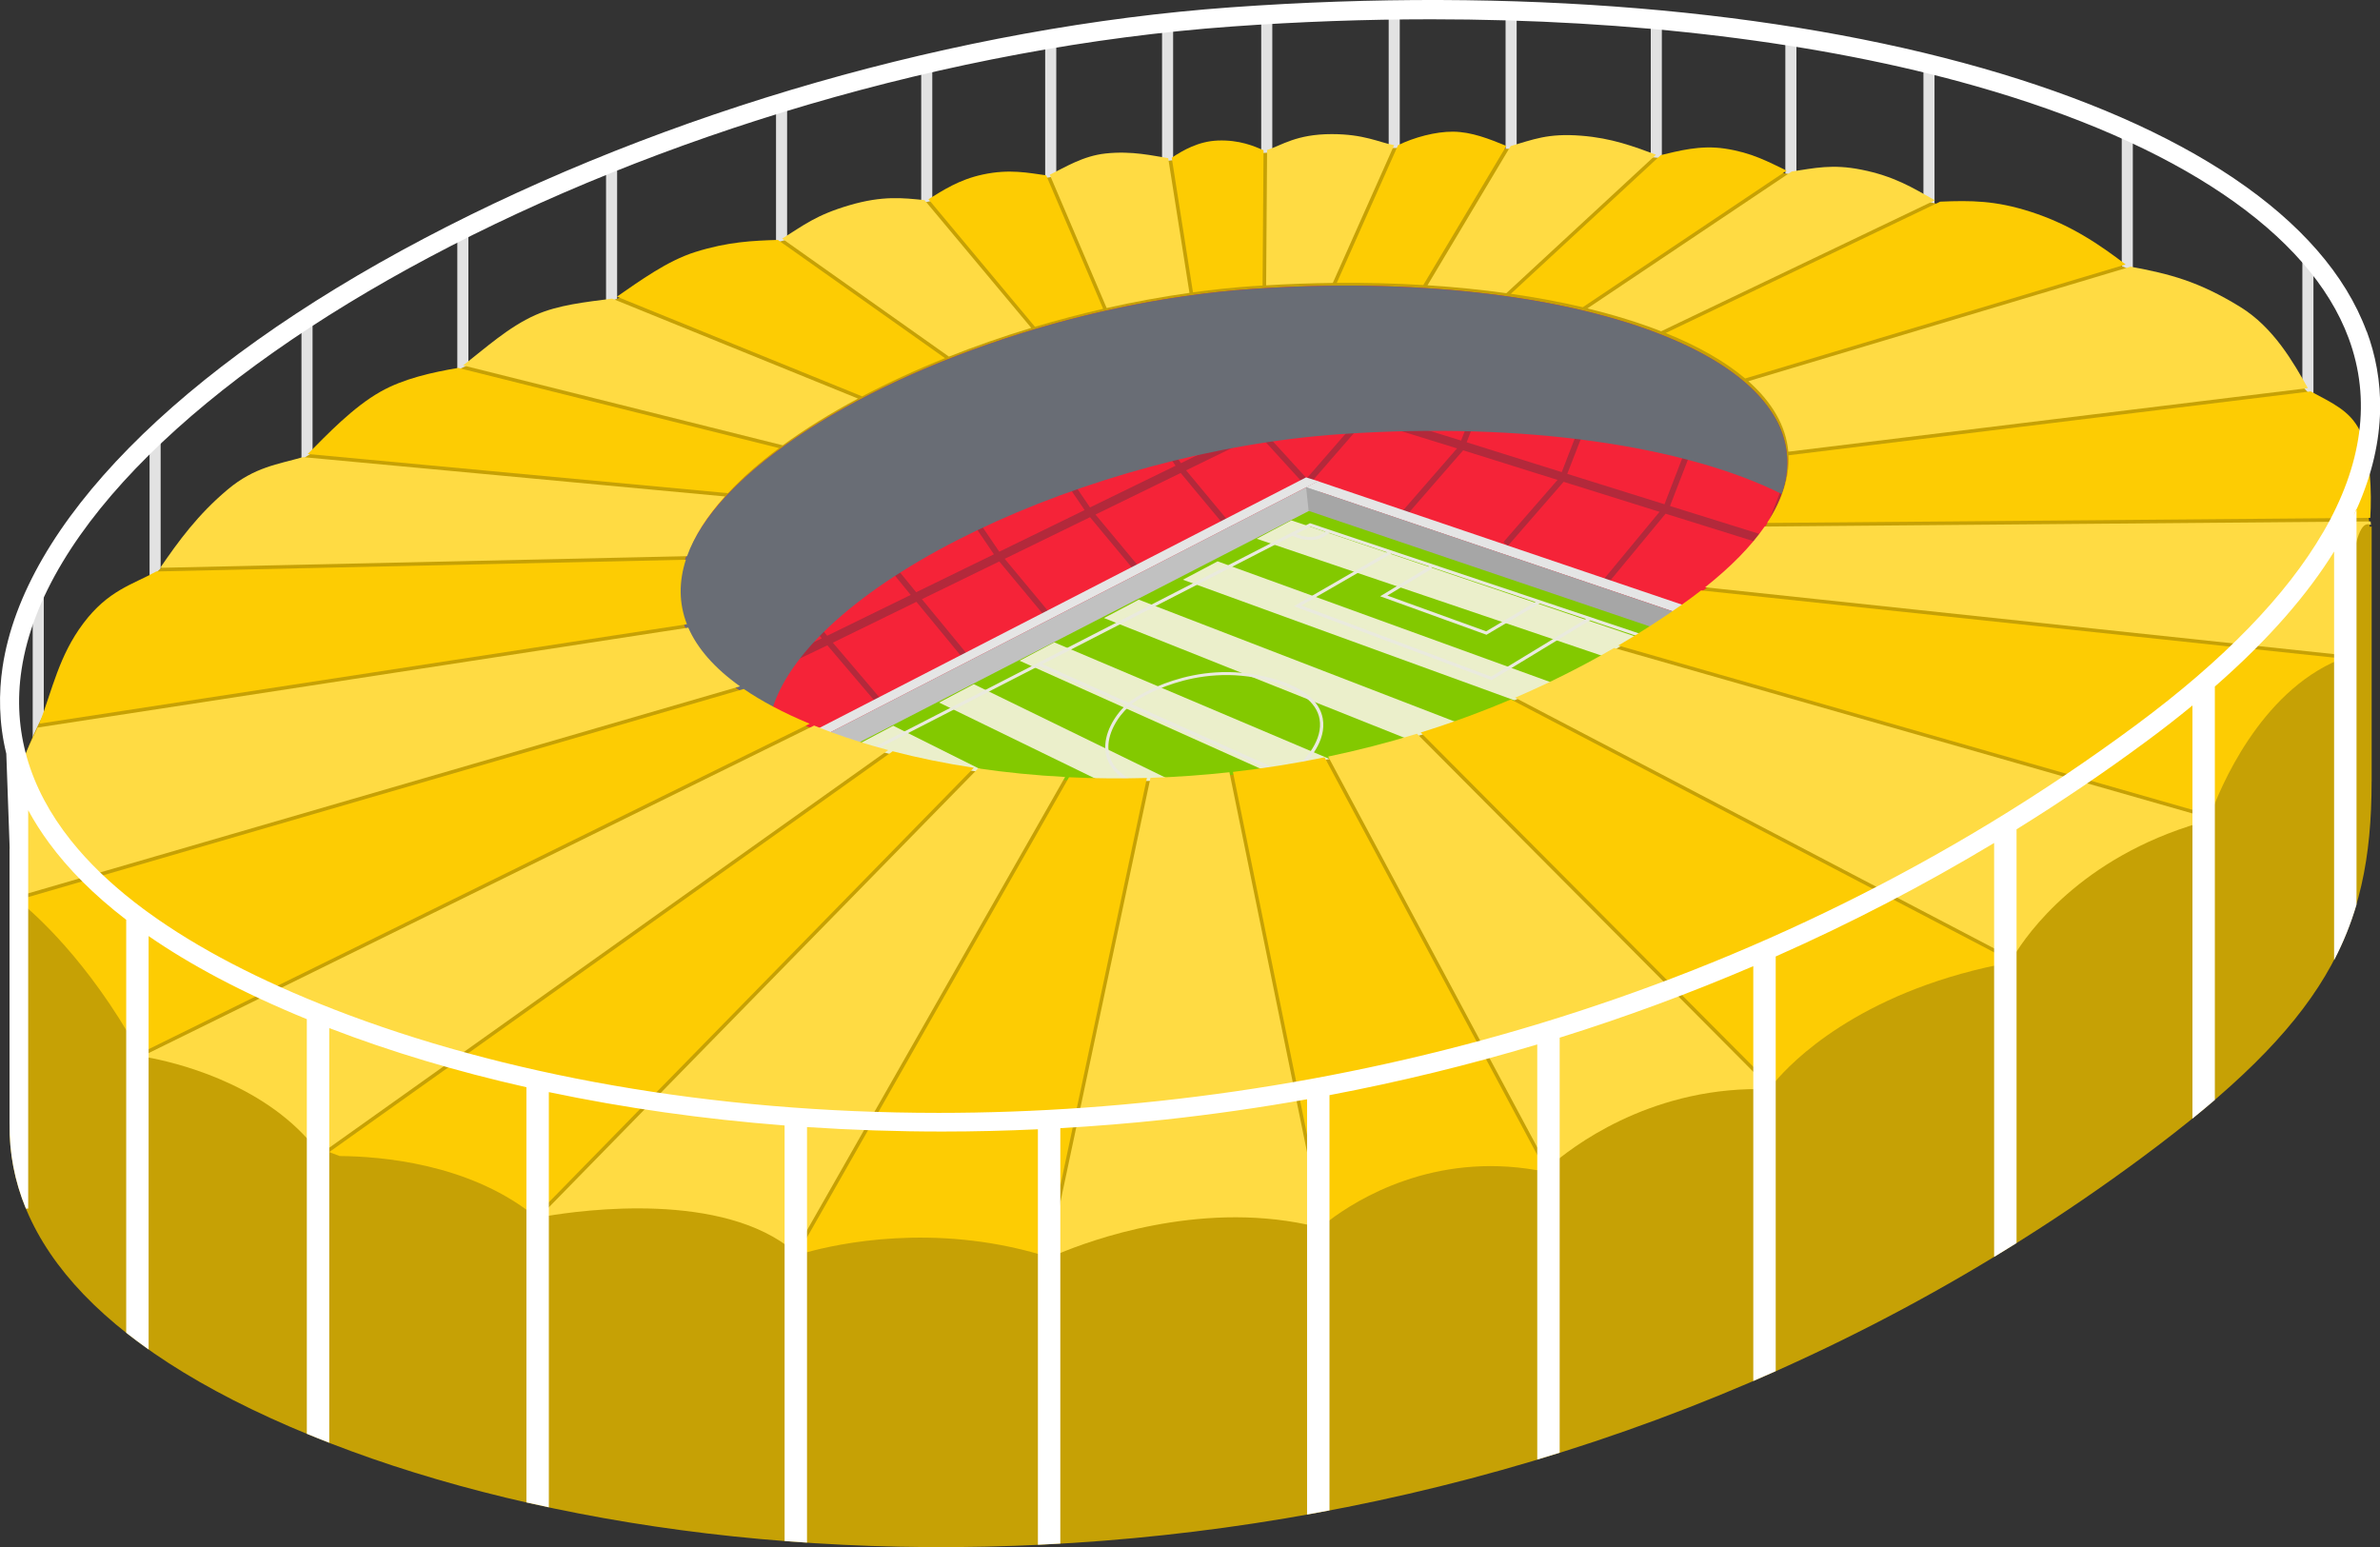 <?xml version="1.0" encoding="UTF-8"?><svg xmlns="http://www.w3.org/2000/svg" viewBox="0 0 547.87 356.15"><rect x="0" y="0" width="547.87" height="356.15" fill="#333333" stroke="none"/><defs><style>.cls-1{fill:#696d75;}.cls-1,.cls-2,.cls-3,.cls-4,.cls-5,.cls-6,.cls-7,.cls-8,.cls-9,.cls-10,.cls-11,.cls-12,.cls-13,.cls-14{stroke-width:0px;}.cls-1,.cls-8{mix-blend-mode:multiply;}.cls-15{isolation:isolate;}.cls-2{fill:#f52338;}.cls-3{fill:#c6a105;}.cls-4{fill:#a6a6a6;}.cls-5{fill:#fdcc03;}.cls-6{fill:#e5e5e5;}.cls-7{fill:#ffdb43;}.cls-8{fill:#ebefcb;}.cls-9{fill:#83c900;}.cls-10{fill:#e2e2e2;}.cls-11{fill:#c1c1c1;}.cls-12{fill:#eaeade;}.cls-13{fill:#fff;}.cls-14{fill:#b3293b;}</style></defs><g class="cls-15"><g id="Layer_2"><g id="Dort"><rect class="cls-10" x="7.53" y="136.68" width="2.55" height="97.51"/><rect class="cls-10" x="34.43" y="100" width="2.55" height="97.51"/><rect class="cls-10" x="69.4" y="73.09" width="2.55" height="62.77"/><rect class="cls-10" x="105.27" y="52.71" width="2.55" height="62.77"/><rect class="cls-10" x="139.51" y="37.22" width="2.55" height="62.77"/><rect class="cls-10" x="178.64" y="23.36" width="2.55" height="62.77"/><rect class="cls-10" x="212.06" y="14.4" width="2.55" height="62.77"/><rect class="cls-10" x="240.6" y="8.69" width="2.55" height="62.77"/><rect class="cls-10" x="267.5" y="5.43" width="2.55" height="62.77"/><rect class="cls-10" x="290.33" y="2.98" width="2.55" height="62.77"/><rect class="cls-10" x="319.67" y="2.17" width="2.55" height="62.77"/><rect class="cls-10" x="346.58" y="1.35" width="2.55" height="62.77"/><rect class="cls-10" x="380" y="3.8" width="2.55" height="62.77"/><rect class="cls-10" x="410.98" y="8.69" width="2.55" height="62.77"/><rect class="cls-10" x="442.77" y="15.21" width="2.55" height="62.77"/><rect class="cls-10" x="488.42" y="29.07" width="2.55" height="62.77"/><rect class="cls-10" x="530" y="56.79" width="2.55" height="62.77"/><path class="cls-3" d="M545.95,179.89v-58.7l-55.52,7c-47.92-21.9-122.7-32.54-206.99-26.47-88.99,6.41-184.26,43.14-237.92,87.69l-43.32,5.96v63.35h.01c-.36,27.1,21.19,53.08,73.97,73.57,98.35,38.17,273.99,39.99,416.82-65.77,42.01-31.11,52.94-51.58,52.94-86.63Z"/><polygon class="cls-2" points="158.34 192.19 311.23 118.33 321.99 120.3 397.78 145.03 418.66 137.47 465.14 88.19 285.61 50.77 97.21 120.02 158.34 192.19"/><path class="cls-14" d="M449.78,108.52l.64-2.6c-.74-.17-106.31-24.54-106.31-24.54-8.8-1.94-32.09-6.6-33.69-6.76-9.72-.99-16.47.43-24.2,3.05-7.08,2.4-150.32,69.25-154.88,71.38l1.18,2.4c.17-.08,39.1-18.32,43.84-20.52l12.8,16.02-39.57,18.96.91,1.79,39.96-19.15,11.53,13.56,1.06-.85-11.33-13.32,19.24-9.4c2.22,2.69,10.37,12.59,10.44,12.68l1.08-.83s-3.49-4.24-10.26-12.46l17.81-8.68,10.5,12.63,1.06-.84-10.31-12.4,19.64-9.58,10.46,12.58,1.07-.84-10.27-12.35,19.61-9.57,10.86,13.06,1.06-.84-10.67-12.83,16.78-8.18,10.28,11.27.65-.56.74.61,12.56-14.44c1.3.22,2.61.49,3.91.88,3.91,1.17,10.31,3.15,17.44,5.37l-12.52,14.39,1.04.86,12.89-14.81c7.22,2.25,15.05,4.71,21.73,6.81l-12.47,14.33,1.04.86,12.83-14.75c3.05.96,11.94,3.74,22.08,6.91l-12.97,15.68,1.06.83,13.3-16.08c7.14,2.23,14.79,4.62,21.4,6.68l-12.98,15.69,1.06.83,13.31-16.08c9.18,2.87,16.05,5.01,16.11,5.03l.64-1.9c-.06-.02-6.74-2.1-15.72-4.91l8.86-22.93c17.75,4.14,33.61,7.84,33.69,7.86ZM190.4,146.35l-12.78-16c4.97-2.31,11.65-5.42,19.31-8.97l12.71,15.57-19.25,9.41ZM210.9,136.33l-12.69-15.55c6.14-2.85,12.84-5.96,19.74-9.15l10.85,15.97-17.9,8.73ZM230.03,127l-10.83-15.94c6.6-3.05,13.35-6.17,19.91-9.19l10.57,15.55-19.65,9.58ZM250.92,116.81l-10.55-15.53c7.04-3.24,13.84-6.37,19.98-9.17l10.26,15.1-19.69,9.6ZM271.84,106.61l-10.24-15.07c6.95-3.17,12.98-5.9,17.47-7.9l9.48,14.83-16.7,8.15ZM300.8,110.12l-9.74-10.66.11-.05c.11-.05,10.15-4.04,21.28-2.68l-11.65,13.39ZM313.64,94.85c-12-1.8-22.75,2.51-23.31,2.74l-.56.27-9.44-14.79c3.55-1.57,5.95-2.59,6.79-2.88,7.37-2.5,13.79-3.86,23.01-2.92,1.51.15,4.33.64,8.01,1.36l-4.5,16.21ZM336.35,101.42c-7.27-2.27-13.82-4.29-17.79-5.48-1.22-.36-2.43-.63-3.64-.85l4.54-16.18c6.37,1.26,14.9,3.08,23.66,5.01l-6.78,17.51ZM359.51,108.68c-6.69-2.11-14.59-4.59-21.89-6.87l6.85-17.61c7.93,1.75,15.93,3.55,22.56,5.06l-7.52,19.42ZM383.16,116.08c-10.28-3.21-19.33-6.04-22.38-7l7.59-19.51c2.63.6,11.74,2.71,22.95,5.32l-8.16,21.19ZM405.95,123.2c-6.61-2.06-14.31-4.47-21.52-6.72l8.23-21.27c6.97,1.62,14.66,3.41,22.09,5.15l-8.8,22.84Z"/><polygon class="cls-9" points="301.83 116.52 153 193.75 211.77 229.18 291.97 223.87 400.52 148.99 301.83 116.52"/><polygon class="cls-8" points="388.25 157.55 289.28 124.02 297.27 119.79 394.99 152.78 388.25 157.55"/><polygon class="cls-8" points="370.71 169.25 272.3 133.45 280.29 129.22 377.46 164.48 370.71 169.25"/><polygon class="cls-8" points="352.85 181.62 254.15 142.27 262.14 138.04 360.71 176.07 352.85 181.62"/><polygon class="cls-8" points="332.59 195.97 234.71 152.1 242.7 147.87 341.75 189.84 332.59 195.97"/><polygon class="cls-8" points="313.18 208.94 216.18 161.73 224.17 157.5 319.93 204.17 313.18 208.94"/><polygon class="cls-8" points="296.26 220.5 197.63 171.29 205.62 167.06 303 215.73 296.26 220.5"/><path class="cls-12" d="M333,195.37l-36.87-16.52c-5.37,3.09-18.64,8.84-34.52,2.05h0c-4.34-1.86-6.82-4.66-7.15-8.1-.37-3.81,1.95-7.9,4.73-10.51l-20.06-8.99-69.01,35.44-.34-.63,131.77-67.67.15.05,95.3,31.92-.24.68-30.75-10.3-22.65,13.77-.17-.06-45.31-16.96.66-.38,20.79-12.01-13.4-4.49c-3.17,2.97-7.47,1.11-8.4.66l-57.57,29.57,19.83,8.89c.37-.31.74-.59,1.11-.84.13-.09,13.7-9.67,31.48-4.9,7.28,1.95,11.35,5.1,12.12,9.37.91,5.08-3.24,10.04-6.26,12.13-.31.21-.75.51-1.33.86l36.42,16.32-.31.65ZM261.9,180.24c15.18,6.49,27.89,1.31,33.41-1.76l-35.41-15.87c-2.74,2.47-5.08,6.43-4.72,10.11.32,3.22,2.58,5.74,6.72,7.51h0ZM260.51,162.09l35.58,15.94c.77-.46,1.34-.83,1.71-1.09,2.76-1.92,6.81-6.71,5.96-11.43-.7-3.91-4.72-6.96-11.6-8.81-17.41-4.67-30.72,4.69-30.85,4.79-.27.18-.53.38-.8.59ZM299.55,139.39l43.72,16.37,21.84-13.27-10.73-3.6-12.19,7.23-.17-.06-24.31-8.8,11.34-6.86-8.82-2.95-20.68,11.94ZM319.37,137.1l22.74,8.23,11.37-6.74-24.02-8.05.21.33-10.3,6.23ZM298.32,122.9c1.3.56,4.36,1.49,6.8-.5l-3.52-1.18-3.28,1.69Z"/><polygon class="cls-6" points="155.23 184.75 157.66 185.81 303.44 110.77 300.66 109.89 155.23 184.75"/><polygon class="cls-11" points="304.02 116.22 158.24 191.26 157.66 185.81 303.44 110.76 304.02 116.22"/><polygon class="cls-6" points="399.94 143.51 397.78 145.03 300.66 112.17 303.39 110.77 399.94 143.51"/><polygon class="cls-4" points="301.24 117.6 398.37 150.5 397.8 145.05 300.66 112.14 301.24 117.6"/><path class="cls-3" d="M283.44,35.69C98.77,48.98-112.94,192.86,76.18,266.26c98.35,38.17,273.99,39.99,416.82-65.77,135.5-100.33-10.54-179.13-209.57-164.8ZM386.7,139.95c-67.06,47.13-149.52,46.32-195.69,29.31-88.79-32.71,10.6-96.82,97.3-102.75,93.44-6.39,162,28.73,98.39,73.44Z"/><path class="cls-1" d="M308.7,99.93c42.18-2.88,79.29,2.69,101.46,13.79,10.73-31.23-47.73-52.28-121.84-47.21-81.79,5.59-174.87,62.96-110.61,96.9,8.89-29.31,72.8-59.5,130.99-63.48Z"/><path class="cls-5" d="M253.94,71.09l-13.11-30.73c-4.16-.57-8.44-1.5-14.57-.19-5.56,1.18-9.29,3.72-12.53,5.69l24.52,29.37c5.15-1.54,10.39-2.93,15.69-4.14Z"/><path class="cls-5" d="M217.54,82.45l-38.47-27.22c-5.79.17-11.53.43-18.99,2.77-6.51,2.04-12.83,6.69-18.07,10.29l56.45,22.95c5.96-3.14,12.36-6.09,19.09-8.8Z"/><path class="cls-7" d="M197.51,91.75l-56.6-23.01c-6.11.8-12.39,1.44-17.64,3.77-6.23,2.77-11.53,7.62-16.65,11.61l73.57,18.39c5.14-3.76,10.96-7.37,17.31-10.76Z"/><path class="cls-5" d="M288.68,65.86c.65-.04,1.31-.09,1.96-.13l.22-31.15c-2.15-.92-5.49-2.41-10.51-2.23-4.46.17-7.99,2.23-10.62,3.95l4.89,30.99c4.7-.64,9.4-1.13,14.06-1.45Z"/><path class="cls-7" d="M273.81,67.42l-4.89-31.02c-3.44-.51-8.26-1.73-14.41-1.07-5.21.56-9.29,3.16-12.85,4.89l13.09,30.69c6.31-1.42,12.69-2.6,19.06-3.49Z"/><path class="cls-5" d="M179.33,103.15l-73.85-18.46c-6,1.02-12.58,2.47-17.9,5.48-6.32,3.57-12.27,9.85-16.74,14.34l96.73,9.01c3.29-3.53,7.25-7.01,11.76-10.37Z"/><path class="cls-5" d="M157.88,128.85l-121.9,2.7c-5.48,3.05-11.06,4.29-16.82,11.97-5.58,7.44-7.06,15.06-10.09,23.06l149.06-22.88c-1.89-4.84-1.87-9.83-.25-14.85Z"/><path class="cls-5" d="M31.74,241.76c.26.2.51.39.77.59l153.89-75.74c-6.05-2.52-11.09-5.2-15.19-8.01L4.82,206.99c.11.37.25.74.37,1.11,2.31,1.89,15.06,12.84,26.56,33.66Z"/><path class="cls-7" d="M166.87,114.28l-97.13-9.05c-5.78,1.67-11.11,2.25-17.3,7.43-6.88,5.76-11.34,11.9-15.56,18.05l121.28-2.68c1.65-4.61,4.63-9.23,8.71-13.75Z"/><path class="cls-7" d="M158.45,144.48L8.66,167.48c-2.77,5.99-3.9,7.82-4.74,13.78-.98,7-1.3,18.12.67,24.94l165.76-48.21c-5.98-4.26-9.86-8.81-11.91-13.51Z"/><path class="cls-5" d="M406.78,120.38l138.85-1.17c.36-5.61.1-15.01-2.43-20.11-2.26-4.57-6.32-6.32-11.28-9l-120.2,14.7c.24,4.89-1.33,10.11-4.95,15.59Z"/><path class="cls-7" d="M411.67,103.98l119.6-14.63c-3.31-5.88-7.86-13.95-15.58-18.7-9.67-5.95-16.36-7.62-25.23-9.26l-87.99,26.36c5.44,4.82,8.66,10.28,9.2,16.23Z"/><path class="cls-7" d="M72.13,263.73c.91.37,1.83.74,2.76,1.11l129.58-92.17c-4.61-1.23-8.98-2.6-13.06-4.1-1.38-.51-2.71-1.02-4-1.55L33.25,242.89c.23.17.48.34.71.51,5.58,1.01,26.11,5.61,38.17,20.33Z"/><path class="cls-5" d="M401.74,87.12l87.58-26.24c-5.98-4.54-12.67-9.19-21.97-12.16-8.01-2.56-13.57-2.6-20.71-2.3l-63.21,30.24c7.44,3,13.63,6.51,18.3,10.46Z"/><path class="cls-7" d="M346.76,67.49l34.45-31.88c-5.31-1.95-10.14-3.81-17.21-4.37-7.79-.62-11.15.93-16.25,2.38l-19.14,32.05c6.3.4,12.36,1.01,18.15,1.82Z"/><path class="cls-5" d="M327.64,65.61l19.12-32.02c-3.95-1.61-7.99-3.25-12.31-3.28-3.99-.02-8.92,1.3-12.62,3.11l-14.11,31.7c6.85-.06,13.5.11,19.92.5Z"/><path class="cls-7" d="M320.92,33.43c-3.58-.7-6.93-2.56-14.36-2.56-8.18,0-11.53,2.6-14.88,3.66l-.22,31.15c5.21-.31,10.33-.49,15.35-.55l14.11-31.7Z"/><path class="cls-7" d="M382.41,76.25l63-30.14c-5.2-2.96-9.47-5.57-16.91-7.05-6.69-1.34-10.78-.37-16.05.42l-47.04,31.52c6.18,1.5,11.87,3.26,16.99,5.26Z"/><path class="cls-5" d="M364.34,70.73l46.94-31.45c-4.34-2.09-8.05-4.14-14.19-5.07-5.74-.87-10.78.56-14.79,1.5l-34.5,31.92c5.82.84,11.35,1.87,16.54,3.09Z"/><path class="cls-7" d="M237.39,75.48l-24.56-29.41c-4.98-.51-9.63-1.07-17.25,1.16-7.79,2.28-10.6,4.65-15.53,7.7l38.39,27.16c6.09-2.42,12.44-4.64,18.95-6.61Z"/><path class="cls-7" d="M300.96,281.92c1.07-.19,2.14-.37,3.21-.57l-21.16-103.58c-6.15.67-12.23,1.1-18.18,1.29l-23.28,109.67c.71-.04,1.42-.09,2.13-.13,7.24-3.04,31.86-12.11,57.29-6.69Z"/><path class="cls-5" d="M239.61,288.83c.37-.02.74-.03,1.12-.05l23.28-109.69c-6.11.17-12.09.11-17.92-.17l-62.22,109.27c.59.04,1.18.07,1.77.11,7.39-2.06,29.23-6.77,53.97.53Z"/><path class="cls-5" d="M353.77,269.37c.57-.17,1.14-.33,1.71-.51l-50.57-94.52c-7.09,1.46-14.14,2.57-21.09,3.35l21.14,103.51c.31-.06.63-.12.94-.18,6.61-5.02,24.12-15.81,47.86-11.65Z"/><path class="cls-5" d="M460.11,222.08c.68-.41,1.36-.81,2.03-1.23l-114.34-59.84c-6.88,2.92-13.81,5.45-20.75,7.61l80.51,80.92c.33-.15.66-.3,1-.45,3.81-4.56,19.01-20.33,51.54-27.02Z"/><path class="cls-7" d="M404.91,250.7c.62-.27,1.24-.53,1.86-.8l-80.59-81c-6.82,2.1-13.64,3.84-20.43,5.26l50.53,94.45c.18-.05.36-.11.54-.17,4.79-4.21,22.32-17.83,48.09-17.74Z"/><path class="cls-5" d="M538.58,151.81c.05-.09.1-.18.15-.27l-147.14-15.63c-1.44,1.12-2.96,2.24-4.56,3.37-4.76,3.35-9.6,6.44-14.5,9.32l136.06,38.93c.14-.12.27-.24.41-.37,1.96-5.39,11.08-27.77,29.58-35.35Z"/><path class="cls-7" d="M506.39,189.4c.49-.41.99-.83,1.47-1.24l-136.3-39c-7.48,4.34-15.1,8.14-22.79,11.45l114.18,59.75c.24-.15.48-.3.73-.45,2.93-4.85,15.21-22.47,42.72-30.5Z"/><path class="cls-5" d="M123.62,279.54l100.55-102.8c-6.57-1-12.82-2.28-18.68-3.8l-129.7,92.26c.28.11.55.22.83.33.52.2,1.05.39,1.57.59,9.64.07,29.19,1.76,43.98,13.09.49.11.96.23,1.45.33Z"/><path class="cls-7" d="M182.86,288.12s.07,0,.11,0l62.21-109.26c-6.92-.37-13.61-1.04-20.01-1.98l-100.61,102.86c.37.08.74.15,1.11.23,8.43-1.44,40.75-5.83,57.19,8.14Z"/><path class="cls-3" d="M241.54,289.55c.47.76,2.25,1.34,4.94,1.76-1.06-.54-2.62-1.15-4.77-1.84-.11.05-.18.08-.18.08Z"/><path class="cls-3" d="M303.01,283.42s1.15-.02,3.05-.17c-.62-.21-1.34-.42-2.15-.63-.59.5-.9.8-.9.8Z"/><path class="cls-3" d="M361.01,271.27c-1.14-.54-2.95-1.07-5.53-1.6.78,1.07,2.76,1.56,5.53,1.6Z"/><path class="cls-3" d="M411.95,251.29c-1.03-.26-2.42-.44-4.2-.53.52.71,2.01.84,4.2.53Z"/><path class="cls-3" d="M183.99,289.13c-.09-.09-.19-.17-.28-.25-.49.15-.75.25-.75.25.06.34.79.7,2.05,1.06-.31-.34-.64-.69-1.03-1.06Z"/><path class="cls-3" d="M123.62,280.36c0,.92,1.16,2,3.17,3.16-.57-.82-1.6-1.86-3.17-3.16Z"/><path class="cls-3" d="M72.31,266.3c.19.51,1.27,1.3,2.98,2.28-.22-.63-.64-1.42-1.29-2.38-1.09.05-1.69.11-1.69.11Z"/><path class="cls-3" d="M33.68,245.45c-.33-.69-.71-1.45-1.16-2.29.08.62.49,1.4,1.16,2.29Z"/><path class="cls-3" d="M463.19,221.48c1.1,1.16,3.91.82,7.71-.51-1.32-.31-3.8-.18-7.71.51Z"/><path class="cls-3" d="M508.77,188.74c1.36,2.99,4.01,3.27,7.3,1.79,1.31-2.53-.54-3.52-7.3-1.79Z"/><path class="cls-7" d="M545.72,120.84s.04.02.07.04c-.02-.28-.04-.57-.07-.85l-139.5,1.18c-3.14,4.51-7.66,9.18-13.71,13.98l146.62,15.58c.4-.79.78-1.58,1.14-2.36.15-8.11.97-29.93,5.45-27.56Z"/><path class="cls-13" d="M544.8,76.32C525.27,23.57,415.28-7.82,283.28,1.69c-62.33,4.49-129.99,23.87-185.61,53.18C40.91,84.78,5.52,120.73.6,153.5c-.91,6.08-.89,12.85.85,20,0,0,.6,2.47,0,0l.78,21.87h-.03v63.35h.01c-.09,6.59,1.12,13.1,3.75,19.49h.53v-91.71c1.36,2.52,2.97,5.06,4.85,7.61,4.32,5.86,10.1,11.78,17.71,17.62v95.07c1.64,1.29,3.36,2.58,5.16,3.85v-95.17c9.52,6.58,21.49,13.02,36.42,19.13v95.44c1.68.7,3.4,1.39,5.16,2.07v-95.46c14.12,5.45,29.35,10,45.39,13.62v95.57c1.71.39,3.43.77,5.16,1.13v-95.58c17.35,3.65,35.57,6.23,54.27,7.68v95.66c1.71.13,3.43.26,5.16.37v-95.66c10.27.68,20.68,1.03,31.16,1.03,7.3,0,14.64-.18,21.99-.52v95.64c1.72-.08,3.43-.17,5.16-.27v-95.63c8.03-.46,16.08-1.11,24.09-1.97,10.99-1.19,21.9-2.76,32.71-4.68v95.59c1.72-.31,3.44-.62,5.16-.95v-95.59c16.21-3.07,32.17-6.97,47.83-11.67v95.56c1.72-.52,3.44-1.04,5.16-1.58v-95.54c15.18-4.74,30.05-10.24,44.57-16.46v95.49c1.72-.74,3.44-1.5,5.16-2.26v-95.46c17.33-7.67,34.12-16.41,50.28-26.13v95.29c1.72-1.05,3.44-2.11,5.16-3.18v-95.25c10.33-6.41,20.39-13.22,30.15-20.45,3.68-2.72,7.12-5.41,10.34-8.06v95.1c1.79-1.45,3.51-2.89,5.16-4.3v-95.16c12.68-11.08,21.51-21.47,27.45-31.08v94.07c2.17-4.15,3.86-8.38,5.16-12.78v-90.96c-.22.48-.44.97-.67,1.45l.67-1.65v.2c7.43-16.6,6.27-30.46,2.37-40.97ZM534.73,122.6c-8.4,14.44-22.82,29.34-43.04,44.31-86.52,64.07-187.16,89.27-275.62,89.27-52.48,0-100.7-8.88-139.09-23.78-17.26-6.7-31.56-14.16-42.77-22.29l-1.21-.88c-5.91-4.4-10.93-8.99-15.03-13.77-.58-.67-1.13-1.35-1.68-2.03-9.62-12.1-13.44-25.3-11.33-39.28C14.78,88.85,152.8,15.52,283.6,6.1c15.47-1.11,30.79-1.66,45.8-1.66,46.36,0,89.76,5.25,125.36,15.37,46.42,13.19,76.93,33.81,85.9,58.06,5.21,14.08,3.15,29.15-5.93,44.75Z"/></g></g></g></svg>